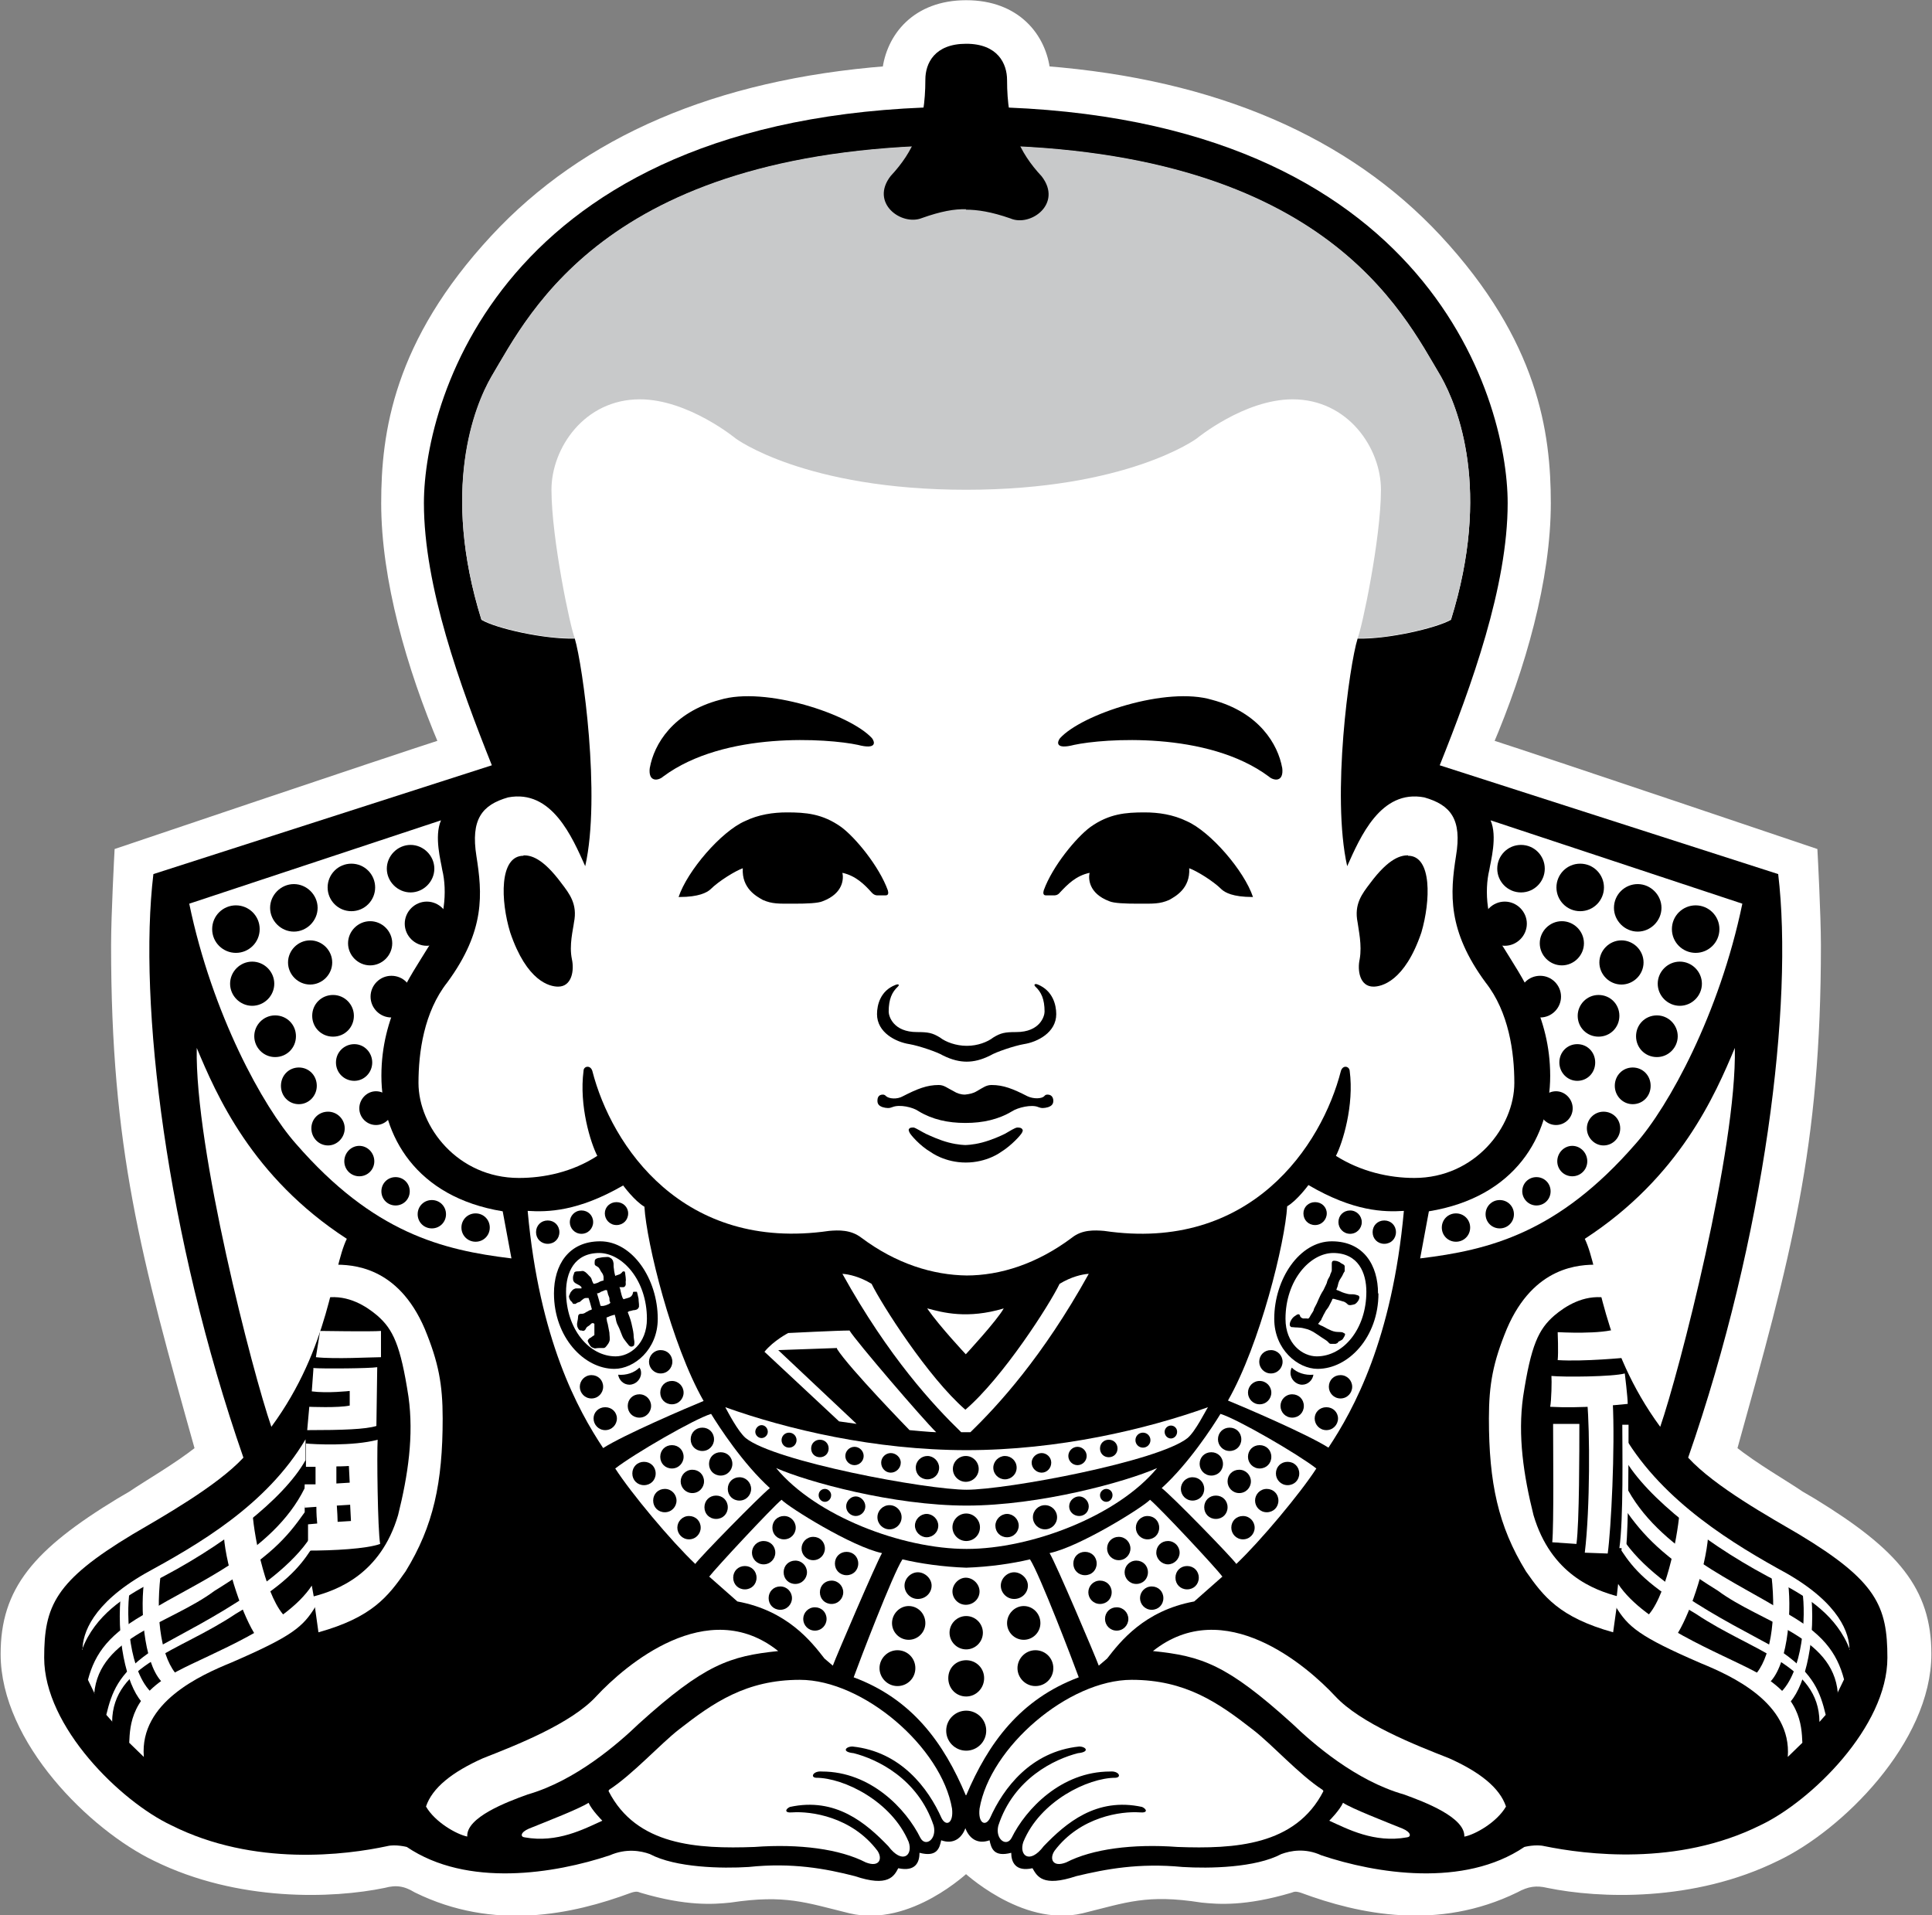 <?xml version="1.0" encoding="UTF-8"?>
<svg id="b" data-name="レイヤー 2" xmlns="http://www.w3.org/2000/svg" width="46.35" height="45.95" viewBox="0 0 46.35 45.95">
  <rect x="0" y="0" width="46.35" height="45.95" fill="#808080" stroke="none"/>
  <defs>
    <style>
      .d, .e, .f {
        fill: #fff;
      }

      .d, .g {
        fill-rule: evenodd;
      }

      .e {
        stroke: #fff;
        stroke-width: .25px;
      }

      .h {
        fill: #c8c9ca;
      }
    </style>
  </defs>
  <g id="c" data-name="レイヤー 1">
    <g>
      <path class="e" d="M23.17,44.79s1.38,1.32,2.77.99c1.06-.26,1.56-.47,2.9-.26.39.04,1.02.09,2.1-.23.06-.02.13-.06.31,0,1.4.52,3.24.9,5.09,0,.29-.16.52-.19.81-.12,1.22.25,3.46.34,5.45-.64,1.5-.71,3.61-2.79,3.61-4.85,0-1.51-.76-2.41-2.74-3.62h0s-.29-.17-.29-.17c-.41-.28-1.07-.65-1.64-1.1,1.31-4.7,2.02-7.26,2.02-12.11,0-.73-.08-2.22-.08-2.22,0,0-6.33-2.14-7.79-2.61.79-1.85,1.39-3.96,1.39-5.78,0-1.67-.29-3.83-2.61-6.33-2.18-2.34-5.32-3.71-9.4-4.03-.09-.8-.69-1.58-1.89-1.58h0c-1.2,0-1.8.78-1.89,1.58-4.09.32-7.23,1.68-9.41,4.03-2.32,2.5-2.61,4.66-2.61,6.33,0,1.81.6,3.92,1.39,5.78-1.46.47-7.79,2.61-7.79,2.61,0,0-.08,1.49-.08,2.22,0,4.84.7,7.41,2.02,12.11-.57.45-1.23.82-1.64,1.1l-.29.17h0c-1.99,1.21-2.74,2.11-2.74,3.62,0,2.06,2.11,4.13,3.61,4.85,1.99.98,4.24.89,5.45.64.3-.08.53-.05.81.12,1.85.91,3.69.52,5.09,0,.18-.06.25-.02.31,0,1.08.32,1.71.27,2.1.23,1.34-.2,1.84,0,2.9.26,1.39.33,2.74-.96,2.77-.99h0Z"/>
      <path d="M23.16,43.86c.08.22.27.4.58.29.04.19.1.41.52.3,0,.22.1.46.51.37.11.19.24.46,1.05.19.71-.17,1.5-.32,2.55-.22.64.04,1.75.02,2.37-.31.22-.08.57-.15.96.03,1.31.44,3.42.78,4.87-.2,0,0,.27-.07.48-.02.98.2,3.19.49,5.18-.5,1.21-.57,3.05-2.36,3.05-4.02,0-1.24-.26-1.84-2.12-2.96-.68-.4-2.02-1.14-2.66-1.84,1.85-5.32,2.53-10.91,2.16-14l-8.12-2.61c.76-1.9,1.63-4.29,1.63-6.29,0-2.55-1.99-9.51-13-9.51h0c-11.01,0-13,6.96-13,9.51,0,2,.87,4.39,1.63,6.29l-8.12,2.61c-.37,3.09.31,8.68,2.16,14-.64.69-1.98,1.44-2.66,1.84-1.86,1.12-2.12,1.72-2.12,2.96,0,1.66,1.84,3.45,3.05,4.02,1.99,1,4.2.71,5.18.5.2-.05.47.02.47.02,1.45.98,3.55.64,4.87.2.39-.17.74-.11.96-.03.62.33,1.74.35,2.37.31,1.04-.11,1.85.04,2.55.22.8.27.94,0,1.04-.19.42.09.51-.15.51-.37.42.11.48-.11.52-.3.31.11.5-.07.58-.29h-.01Z"/>
      <path class="f" d="M33.68,29.05c-.47.03-1.2.02-2.29-.62,0,0-.27.37-.51.51-.05.86-.65,3.31-1.42,4.66.39.16,1.91.81,2.41,1.13.61-.92,1.53-2.6,1.81-5.68h0Z"/>
      <path class="f" d="M4.54,21.68l6.04-2c-.17.39,0,.99.03,1.19.12.49.08,1.28-.34,1.86-.42.69-1.12,1.64-1.12,3.08s.83,2.91,2.91,3.25l.21,1.13c-1.66-.2-3.31-.61-5.17-2.75-.79-.89-2.01-3.11-2.56-5.76h0Z"/>
      <g>
        <path class="f" d="M8.02,30.34c.41,0,1.52.02,2.17,1.54.33.8.43,1.33.43,2.15,0,1.54-.22,2.58-.89,3.67-.42.6-.8,1.1-2.09,1.46l-.12-.86c.57-.15,1.61-.53,2.03-1.95.24-.96.38-1.91.25-2.84-.19-1.24-.37-1.62-.75-1.95-.26-.22-.69-.5-1.22-.43l.19-.79Z"/>
        <path class="f" d="M7.58,32.55l.1-.62s1.25.02,1.46,0v.63c-.22,0-1.11.05-1.56,0h0Z"/>
        <path class="f" d="M7.51,32.82c.24.02,1.36.01,1.54-.02l-.02,1.41c-.26.08-.8.1-1.66.1l.05-.56s.7.03.97-.03v-.35s-.54.06-.91.01l.04-.55h0Z"/>
        <path class="f" d="M7.39,36.57v.63c.6,0,1.4-.04,1.73-.16-.06-.34-.08-2.17-.06-2.5-.59.16-1.55.11-1.72.09v.56s.13,0,.23,0c0,.1,0,.25,0,.42h-.26s-.02.34,0,.56l.28-.02c0,.17.01.31.02.4l-.22.02h0ZM8.07,35.18c.17,0,.3-.01.3-.01l.02.4-.32.02c0-.16,0-.3,0-.4h0ZM8.08,36.12l.32-.02.02.39-.32.02c0-.09-.01-.24-.02-.4h0Z"/>
      </g>
      <g>
        <path class="f" d="M3.45,42.15l-.35-.34c.02-.43.04-1.14,1.16-1.72.81-.43,2.58-1.08,3.22-2.05l.09.5c-.3.49-.55.71-2.03,1.35-.73.3-2.19.95-2.09,2.25h0Z"/>
        <path class="f" d="M2.7,41.31l-.15-.17c.13-.54.29-.97,1.01-1.48.5-.36,3.05-1.46,3.9-2.8v.32c-.29.44-.64.85-1.81,1.54-1.34.9-2.95,1.21-2.96,2.59h0Z"/>
        <path class="f" d="M2.27,40.63l-.16-.33c.17-.64.51-1.12,1.49-1.65.98-.63,2.94-1.38,3.71-2.95v.58c-.45.64-.83,1.06-2.17,1.89-1.05.78-2.76,1.09-2.88,2.46Z"/>
        <path class="f" d="M1.98,39.58c0-.39.23-1.1,1.5-1.83,1.26-.69,2.91-1.63,3.85-3.22v.5c-.52.93-2,2.09-3.72,2.95-.61.32-1.33.77-1.64,1.59Z"/>
        <path class="f" d="M3.11,38.18c-.09.57-.02,1.94.55,2.45l-.2.26c-.37-.33-.66-1.38-.57-2.55l.22-.16Z"/>
        <path class="f" d="M3.45,37.99c-.09.76.03,2.06.5,2.42l.32-.2c-.39-.4-.54-1.33-.42-2.4l-.4.18h0Z"/>
        <path class="f" d="M6.06,36.31c.04.6.34,2.09.81,2.5l-.72.45c-.31-.45-.72-1.62-.78-2.41l.69-.54Z"/>
      </g>
      <path class="f" d="M12.66,29.05c.47.03,1.2.02,2.29-.61,0,0,.27.37.51.51.05.86.65,3.31,1.42,4.66-.39.16-1.91.81-2.41,1.13-.61-.92-1.53-2.6-1.81-5.68h0Z"/>
      <path class="f" d="M17.01,37.83c.16-.21,1.51-1.66,1.74-1.85.17.18,1.69,1.13,2.41,1.28-.14.24-1.1,2.48-1.18,2.7l-.2-.17c-.31-.4-.89-1.15-2.09-1.37l-.68-.6h0Z"/>
      <path class="f" d="M31.58,35.23c-.45-.35-1.9-1.19-2.3-1.31-.19.31-.76,1.19-1.41,1.78.24.18,1.7,1.68,1.79,1.82.58-.55,1.54-1.7,1.92-2.29h0Z"/>
      <path class="f" d="M20.08,32.34l-1.41.05,1.88,1.77-.42-.06-1.79-1.67c.22-.27.57-.45.57-.45,0,0,1.19-.06,1.47-.06.15.25,1.77,2.14,2.08,2.44-.12,0-.64-.05-.64-.05,0,0-1.46-1.5-1.74-1.95h0Z"/>
      <path class="f" d="M11.21,44.06c-.25-.05-.77-.34-.99-.72.15-.45.63-.83,1.37-1.16.79-.31,2.12-.83,2.72-1.49.68-.73,2.66-2.44,4.36-1.08-1.16.12-1.77.32-3.34,1.74-.5.48-1.52,1.37-2.67,1.7-.5.18-1.48.55-1.45,1.01h0Z"/>
      <path class="f" d="M14.12,43.25c.08.18.33.43.33.43-.44.2-1.08.54-1.86.4-.11-.01-.11-.12.1-.21.42-.17,1.22-.48,1.43-.62Z"/>
      <path class="f" d="M14.61,42.94c.57-.37,1.23-1.1,1.68-1.45.82-.64,1.61-1.19,2.9-1.19,1.52,0,3.4,1.62,3.65,3.09.04.35-.14.44-.25.23-.32-.72-.98-1.6-2.14-1.72-.16,0-.27.13.03.16.55.14,1.54.6,1.92,1.74.08.33-.2.52-.32.29-.34-.69-1.19-1.59-2.36-1.59-.21-.02-.29.14-.14.15.66,0,1.81.56,2.22,1.54.11.32-.15.55-.49.1-.53-.55-1.26-1.18-2.36-.94-.11.05-.14.15.06.13.44-.03,1.42.1,2.04.92.13.19.05.41-.28.28-.62-.32-1.59-.45-2.67-.37-1.37.05-2.83-.03-3.5-1.34h0Z"/>
      <g>
        <path d="M6.23,22.29c0,.32-.26.57-.57.57s-.57-.25-.57-.57.26-.57.57-.57.57.25.57.57Z"/>
        <path d="M6.58,23.6c0,.29-.24.53-.53.53s-.53-.24-.53-.53.24-.53.53-.53.53.24.53.53Z"/>
        <path d="M7.1,24.86c0,.28-.22.5-.5.5s-.5-.23-.5-.5.22-.5.5-.5.5.22.5.5Z"/>
        <path d="M7.6,26.05c0,.24-.19.44-.43.44s-.43-.19-.43-.44.19-.44.43-.44.43.19.43.44Z"/>
        <path d="M8.27,27.07c0,.22-.18.41-.4.41s-.4-.18-.4-.41.18-.4.4-.4.4.18.4.4Z"/>
        <path d="M7.62,21.78c0,.31-.26.57-.57.57s-.57-.26-.57-.57.26-.57.57-.57.57.26.57.57Z"/>
        <path d="M7.97,23.09c0,.29-.24.53-.53.53s-.53-.24-.53-.53.24-.53.53-.53.53.24.53.53Z"/>
        <path d="M8.49,24.37c0,.28-.22.5-.5.5s-.5-.22-.5-.5.22-.5.5-.5.5.23.5.5Z"/>
        <path d="M8.93,25.49c0,.24-.19.44-.43.44s-.44-.19-.44-.44.2-.44.44-.44.43.2.43.44Z"/>
        <path d="M9.42,26.59c0,.22-.18.4-.4.4s-.4-.18-.4-.4.18-.41.4-.41.4.18.4.41Z"/>
        <path d="M9,21.29c0,.31-.25.57-.57.57s-.57-.26-.57-.57.25-.57.57-.57.57.26.57.57Z"/>
        <path d="M9.41,22.63c0,.29-.24.53-.53.53s-.53-.24-.53-.53.24-.53.53-.53.53.24.53.53Z"/>
        <path d="M9.89,23.91c0,.28-.22.5-.5.5s-.5-.23-.5-.5.22-.5.5-.5.5.22.5.5Z"/>
        <path d="M10.42,20.84c0,.31-.26.57-.57.57s-.57-.26-.57-.57.26-.57.57-.57.57.26.57.57Z"/>
        <path d="M10.77,22.16c0,.3-.24.53-.53.53s-.53-.24-.53-.53.24-.53.53-.53.53.24.53.53Z"/>
        <path d="M8.98,27.86c0,.2-.16.36-.36.36s-.36-.16-.36-.36.16-.37.36-.37.36.17.36.37Z"/>
        <path d="M9.83,28.58c0,.19-.15.34-.34.34s-.34-.15-.34-.34.15-.34.34-.34.34.15.34.34Z"/>
        <path d="M10.7,29.13c0,.19-.15.34-.34.34s-.34-.15-.34-.34.15-.34.34-.34.34.15.34.34Z"/>
        <path d="M11.75,29.45c0,.19-.15.34-.34.34s-.34-.15-.34-.34.15-.34.34-.34.34.15.34.34Z"/>
      </g>
      <g>
        <path d="M18.15,37.85c0,.16-.12.28-.28.28s-.28-.12-.28-.28.12-.28.28-.28.28.12.28.28Z"/>
        <path d="M18.6,37.25c0,.15-.12.28-.28.28s-.28-.13-.28-.28.12-.28.28-.28.28.12.28.28Z"/>
        <path d="M19.09,36.65c0,.15-.12.28-.28.28s-.28-.12-.28-.28.12-.28.28-.28.28.13.28.28Z"/>
        <path d="M19,38.34c0,.15-.12.28-.28.28s-.28-.12-.28-.28.12-.28.28-.28.28.13.28.28Z"/>
        <path d="M19.36,37.72c0,.15-.12.28-.28.28s-.28-.12-.28-.28.12-.28.28-.28.28.13.28.28Z"/>
        <path d="M19.79,37.15c0,.15-.12.28-.28.28s-.28-.13-.28-.28.12-.28.28-.28.28.12.28.28Z"/>
        <path d="M19.83,38.84c0,.15-.12.28-.28.28s-.28-.13-.28-.28.12-.28.28-.28.28.12.28.28Z"/>
        <path d="M20.23,38.2c0,.15-.12.28-.28.28s-.28-.12-.28-.28.12-.28.28-.28.28.13.28.28Z"/>
        <path d="M20.59,37.51c0,.16-.12.28-.28.28s-.28-.12-.28-.28.12-.28.28-.28.28.12.28.28Z"/>
      </g>
      <g>
        <path d="M13.42,29.56c0,.16-.12.28-.28.28s-.28-.12-.28-.28.12-.28.28-.28.28.12.28.28Z"/>
        <path d="M14.23,29.32c0,.15-.12.28-.28.28s-.28-.13-.28-.28.12-.28.28-.28.28.12.28.28Z"/>
        <path d="M15.07,29.11c0,.16-.12.28-.28.28s-.28-.13-.28-.28.12-.27.28-.27.28.12.28.27Z"/>
        <path d="M14.8,34.03c0,.15-.12.28-.28.28s-.28-.13-.28-.28.12-.27.28-.27.28.12.28.27Z"/>
        <path d="M15.62,33.73c0,.15-.12.28-.28.28s-.28-.12-.28-.28.12-.28.28-.28.28.13.28.28Z"/>
        <path d="M16.4,33.41c0,.15-.12.28-.28.28s-.28-.12-.28-.28.12-.28.28-.28.28.13.28.28Z"/>
        <path d="M16.13,32.67c0,.15-.12.28-.28.28s-.28-.13-.28-.28.12-.28.28-.28.28.12.28.28Z"/>
        <path d="M14.47,33.27c0,.15-.12.28-.28.28s-.28-.13-.28-.28.12-.28.28-.28.28.12.28.28Z"/>
      </g>
      <path class="f" d="M4.72,25.14c.47,1.12,1.32,3.1,3.6,4.58-.36.74-.4,2.59-1.81,4.51-.45-1.3-1.84-6.67-1.79-9.09h0Z"/>
      <path class="f" d="M31.73,42.94c-.57-.37-1.22-1.1-1.68-1.45-.82-.64-1.61-1.19-2.9-1.19-1.52,0-3.4,1.62-3.65,3.09-.04.35.14.44.25.23.32-.72.98-1.6,2.14-1.72.16,0,.27.13-.03.16-.55.14-1.54.6-1.91,1.74-.08.33.2.52.32.29.34-.69,1.19-1.59,2.36-1.59.21-.02.29.14.13.15-.66,0-1.81.56-2.21,1.54-.11.32.15.55.49.1.53-.55,1.26-1.18,2.36-.94.11.05.15.15-.06.13-.44-.03-1.42.1-2.04.92-.13.19-.05.41.28.28.62-.32,1.59-.45,2.67-.37,1.37.05,2.83-.03,3.5-1.34h0Z"/>
      <path class="f" d="M22.25,31.39c.37.1.96.26,1.83,0-.16.29-.91,1.1-.91,1.1,0,0-.62-.66-.92-1.09Z"/>
      <path class="f" d="M23.18,34.36h.1c.66-.64,1.73-1.8,2.84-3.8-.16.01-.42.07-.7.24-.24.5-1.36,2.25-2.26,3.02h0c-.9-.78-2.01-2.53-2.25-3.02-.28-.17-.54-.23-.7-.24,1.11,2,2.19,3.16,2.85,3.8h.11Z"/>
      <path class="f" d="M35.14,44.06c.25-.05.77-.34.99-.72-.15-.45-.63-.83-1.37-1.16-.79-.31-2.12-.83-2.73-1.49-.68-.73-2.66-2.44-4.37-1.08,1.17.12,1.77.32,3.34,1.74.5.48,1.52,1.37,2.68,1.7.5.18,1.47.55,1.45,1.01h0Z"/>
      <path class="f" d="M32.22,43.25c-.08.18-.33.43-.33.43.44.2,1.08.54,1.86.4.11-.01.11-.12-.1-.21-.42-.17-1.22-.48-1.43-.62h0Z"/>
      <path class="f" d="M41.8,21.68l-6.04-2c.17.39,0,.99-.03,1.19-.12.49-.08,1.28.34,1.86.42.69,1.12,1.64,1.12,3.08s-.83,2.91-2.91,3.25l-.21,1.13c1.66-.2,3.31-.61,5.17-2.75.79-.89,2.01-3.11,2.56-5.76h0Z"/>
      <path class="f" d="M41.62,25.14c-.47,1.12-1.32,3.1-3.6,4.58.36.74.4,2.59,1.81,4.51.45-1.3,1.84-6.67,1.79-9.09h0Z"/>
      <path class="f" d="M23.18,35.74c.98,0,4.61-.68,5.31-1.24.19-.16.43-.65.49-.74-1.48.53-3.59,1.03-5.79,1.03h0c-2.2,0-4.31-.5-5.79-1.03.05.09.3.58.49.74.69.56,4.33,1.24,5.31,1.24h0Z"/>
      <g>
        <path d="M23.48,35.24c0,.17-.14.31-.31.31s-.31-.14-.31-.31.14-.31.31-.31.31.14.31.31Z"/>
        <path d="M22.53,35.21c0,.16-.12.28-.28.28s-.28-.12-.28-.28.13-.28.28-.28.28.13.28.28Z"/>
        <path d="M21.61,35.09c0,.13-.11.24-.24.24s-.23-.11-.23-.24.11-.23.23-.23.24.1.24.23Z"/>
        <path d="M20.72,34.93c0,.12-.1.22-.22.22s-.22-.1-.22-.22.1-.22.22-.22.22.1.22.22Z"/>
        <path d="M19.88,34.75c0,.12-.09.21-.21.21s-.21-.09-.21-.21.09-.21.21-.21.21.09.21.21Z"/>
        <path d="M19.11,34.55c0,.1-.08.18-.18.18s-.18-.08-.18-.18.08-.18.18-.18.18.08.18.18Z"/>
        <path d="M18.42,34.35c0,.08-.07.15-.15.15s-.15-.07-.15-.15.07-.16.15-.16.15.07.15.16Z"/>
        <path d="M23.83,35.21c0,.16.13.28.28.28s.28-.12.28-.28-.13-.28-.28-.28-.28.13-.28.28Z"/>
        <path d="M24.75,35.09c0,.13.11.24.24.24s.23-.11.23-.24-.11-.23-.23-.23-.24.1-.24.23Z"/>
        <path d="M25.63,34.93c0,.12.1.22.22.22s.22-.1.22-.22-.1-.22-.22-.22-.22.1-.22.22Z"/>
        <path d="M26.39,34.75c0,.12.09.21.21.21s.21-.09.21-.21-.09-.21-.21-.21-.21.09-.21.21Z"/>
        <path d="M27.24,34.55c0,.1.08.18.18.18s.18-.08.18-.18-.08-.18-.18-.18-.18.08-.18.18Z"/>
        <path d="M27.94,34.35c0,.09.07.16.15.16s.15-.07.15-.16-.07-.15-.15-.15-.15.07-.15.15Z"/>
      </g>
      <path class="f" d="M23.19,37.16c1.55,0,3.62-.79,4.57-1.94-.75.33-2.81.9-4.57.9h0c-1.76,0-3.82-.57-4.57-.9.95,1.15,3.02,1.94,4.57,1.94h0Z"/>
      <g>
        <path d="M23.51,36.64c0,.19-.15.33-.33.33s-.33-.15-.33-.33.15-.33.33-.33.33.15.33.33Z"/>
        <path d="M22.51,36.6c0,.16-.13.28-.28.28s-.28-.13-.28-.28.13-.28.28-.28.28.13.28.28Z"/>
        <path d="M21.63,36.4c0,.16-.13.29-.29.29s-.29-.13-.29-.29.13-.29.29-.29.29.13.29.29Z"/>
        <path d="M20.76,36.14c0,.13-.11.23-.23.23s-.23-.1-.23-.23.11-.24.23-.24.23.11.23.24Z"/>
        <path d="M19.94,35.87c0,.09-.07.16-.15.16s-.15-.07-.15-.16.07-.15.15-.15.15.07.15.15Z"/>
        <path d="M23.88,36.6c0,.16.12.28.28.28s.28-.13.28-.28-.13-.28-.28-.28-.28.13-.28.28Z"/>
        <path d="M24.78,36.4c0,.16.13.29.29.29s.29-.13.29-.29-.13-.29-.29-.29-.29.13-.29.29Z"/>
        <path d="M25.65,36.14c0,.13.11.23.24.23s.23-.1.23-.23-.11-.24-.23-.24-.24.1-.24.24Z"/>
        <path d="M26.39,35.87c0,.09.07.16.15.16s.15-.07.15-.16-.07-.15-.15-.15-.15.07-.15.15Z"/>
      </g>
      <path class="f" d="M23.18,43.07c.53-1.25,1.29-2.3,2.7-2.83-.13-.36-.94-2.48-1.17-2.83-.42.1-.96.18-1.53.2h0c-.56-.02-1.11-.1-1.53-.2-.23.35-1.04,2.47-1.17,2.83,1.4.52,2.16,1.57,2.69,2.83h0Z"/>
      <g>
        <path d="M22.35,38.04c0,.18-.15.32-.33.32s-.32-.15-.32-.32.15-.32.32-.32.33.15.33.32Z"/>
        <path d="M22.2,38.94c0,.22-.18.4-.4.4s-.4-.18-.4-.4.18-.41.4-.41.4.18.4.41Z"/>
        <path d="M21.96,40.02c0,.24-.19.43-.43.43s-.43-.2-.43-.43.19-.43.43-.43.43.19.43.43Z"/>
        <path d="M23.5,38.18c0,.18-.15.32-.33.32s-.32-.15-.32-.32.15-.33.32-.33.33.15.33.33Z"/>
        <path d="M23.58,39.17c0,.22-.18.4-.4.4s-.4-.18-.4-.4.18-.4.4-.4.4.18.4.4Z"/>
        <path d="M23.61,40.26c0,.24-.19.44-.43.44s-.43-.19-.43-.44.19-.43.43-.43.43.19.43.43Z"/>
        <path d="M23.66,41.52c0,.27-.22.48-.48.48s-.48-.21-.48-.48.22-.48.48-.48.48.21.48.48Z"/>
        <path d="M24.66,38.04c0,.18-.15.32-.33.32s-.32-.15-.32-.32.15-.32.32-.32.33.15.33.32Z"/>
        <path d="M24.96,38.94c0,.22-.18.4-.4.4s-.4-.18-.4-.4.18-.41.4-.41.4.18.4.41Z"/>
        <path d="M25.27,40.02c0,.24-.19.43-.43.43s-.43-.2-.43-.43.19-.43.43-.43.43.19.43.43Z"/>
      </g>
      <path class="f" d="M29.33,37.83c-.15-.21-1.51-1.66-1.74-1.85-.17.18-1.69,1.13-2.41,1.28.15.24,1.1,2.48,1.18,2.7l.2-.17c.31-.4.89-1.15,2.09-1.37l.68-.6h0Z"/>
      <path class="f" d="M14.76,35.23c.45-.35,1.9-1.19,2.3-1.31.19.31.76,1.19,1.41,1.78-.23.18-1.7,1.68-1.79,1.82-.58-.55-1.54-1.7-1.92-2.29h0Z"/>
      <g>
        <path d="M15.73,35.35c0,.16-.12.28-.28.28s-.28-.12-.28-.28.12-.28.28-.28.28.12.28.28Z"/>
        <path d="M16.4,34.95c0,.15-.12.28-.28.28s-.28-.12-.28-.28.12-.28.28-.28.28.12.28.28Z"/>
        <path d="M17.13,34.53c0,.15-.12.28-.28.28s-.28-.12-.28-.28.12-.28.28-.28.28.12.28.28Z"/>
        <path d="M16.23,36c0,.15-.12.28-.28.28s-.28-.12-.28-.28.12-.28.28-.28.28.13.28.28Z"/>
        <path d="M16.89,35.54c0,.15-.12.28-.28.28s-.28-.13-.28-.28.12-.28.28-.28.28.12.28.28Z"/>
        <path d="M17.57,35.12c0,.15-.12.28-.28.28s-.28-.12-.28-.28.12-.28.28-.28.28.12.28.28Z"/>
        <path d="M16.81,36.65c0,.15-.12.28-.28.28s-.28-.13-.28-.28.12-.28.28-.28.28.12.28.28Z"/>
        <path d="M17.46,36.16c0,.16-.12.28-.28.28s-.28-.12-.28-.28.12-.28.28-.28.28.12.28.28Z"/>
        <path d="M18.02,35.72c0,.15-.12.28-.28.28s-.28-.12-.28-.28.12-.28.28-.28.28.13.28.28Z"/>
      </g>
      <path class="f" d="M23.18,30.6c.82,0,1.7-.28,2.54-.91.24-.19.53-.18.77-.16,3.51.52,5.22-2.04,5.68-3.84.05-.15.2-.11.21,0,.11.83-.17,1.73-.33,2.04.6.38,1.28.53,1.88.53,1.46,0,2.4-1.23,2.4-2.28,0-.73-.13-1.7-.69-2.41-.92-1.25-.85-2.14-.71-3.03.15-.89-.13-1.23-.76-1.41-1.05-.2-1.54.96-1.85,1.65-.38-1.69.05-4.82.25-5.46.72.02,1.89-.25,2.24-.45.97-3.11.17-5.1-.24-5.83-.92-1.54-2.82-5.55-11.39-5.55h0c-8.57,0-10.47,4.01-11.39,5.55-.41.72-1.21,2.72-.24,5.83.35.21,1.52.47,2.24.45.19.64.63,3.78.25,5.46-.31-.69-.8-1.85-1.85-1.65-.63.18-.9.53-.76,1.41.14.89.22,1.78-.7,3.03-.56.71-.69,1.68-.69,2.41,0,1.05.94,2.28,2.41,2.28.6,0,1.28-.14,1.88-.53-.16-.31-.44-1.2-.33-2.04,0-.11.16-.15.21,0,.46,1.8,2.17,4.35,5.68,3.84.23-.02.52-.03.77.16.84.63,1.72.9,2.54.91h.01Z"/>
      <path class="h" d="M23.17,11.75c3.88,0,5.54-1.23,5.54-1.23,0,0,1.14-.94,2.3-.94,1.33,0,2.12,1.17,2.12,2.17,0,1.17-.46,3.34-.56,3.56.72.02,1.89-.25,2.24-.45.97-3.11.17-5.1-.24-5.83-.92-1.54-2.82-5.55-11.39-5.55h0c-8.57,0-10.47,4.01-11.39,5.55-.42.72-1.21,2.72-.24,5.83.35.21,1.52.47,2.24.45-.1-.21-.56-2.39-.56-3.56,0-1,.79-2.17,2.12-2.17,1.16,0,2.3.94,2.3.94,0,0,1.65,1.23,5.54,1.23h0,0Z"/>
      <path d="M15.59,18.42c.1-.56.55-1.33,1.68-1.63,1.08-.33,3.12.34,3.65.92.07.09.12.28-.34.16-.7-.15-3.19-.34-4.67.76-.11.1-.37.15-.32-.22h0Z"/>
      <path d="M16.28,21.52c.21-.63,1.02-1.57,1.59-1.82.33-.16.68-.21,1.01-.21.45,0,.85.03,1.3.35.34.25.91.94,1.12,1.52.02.07.01.12-.05.12h-.2s-.07.01-.14-.07c-.17-.19-.38-.4-.7-.47.03.13.03.49-.47.68-.11.05-.39.06-.68.06-.38,0-.53.01-.76-.09-.14-.08-.51-.27-.48-.76-.17.06-.57.3-.78.51-.08.07-.27.18-.74.18h0Z"/>
      <path d="M12.56,20.52c.17,0,.45.05.91.67.19.25.39.5.3.94-.02.17-.12.54-.05.88.06.27,0,.66-.33.66-.2,0-.75-.12-1.15-1.3-.23-.75-.27-1.84.32-1.84h0Z"/>
      <path d="M30.76,18.42c-.1-.56-.55-1.33-1.68-1.63-1.09-.33-3.12.34-3.65.92-.07.09-.12.28.34.16.7-.15,3.19-.34,4.67.76.11.1.37.15.32-.22Z"/>
      <path d="M30.06,21.52c-.21-.63-1.02-1.57-1.59-1.82-.33-.16-.68-.21-1.01-.21-.45,0-.85.03-1.3.35-.34.25-.91.94-1.12,1.52-.02.07-.01.12.05.12h.2s.08.01.14-.07c.18-.19.38-.4.71-.47-.03.13-.03.49.47.68.11.05.39.06.68.06.38,0,.53.01.76-.09.14-.08.51-.27.48-.76.17.06.57.3.78.51.08.07.26.18.74.18h0Z"/>
      <path d="M33.78,20.52c-.16,0-.45.05-.91.67-.19.25-.39.5-.3.94.02.17.11.54.05.88-.06.27,0,.66.33.66.19,0,.75-.12,1.15-1.3.22-.75.26-1.84-.32-1.84h0Z"/>
      <path d="M23.19,25.47c.17,0,.35-.04.57-.15.13-.08.57-.23.8-.27.33-.05.78-.28.78-.72,0-.22-.08-.56-.44-.71-.07-.03-.11,0-.06.05.14.13.22.3.22.6,0,.11-.11.49-.68.49-.27,0-.37.02-.55.13-.14.11-.38.2-.63.2h-.01c-.25,0-.5-.09-.64-.2-.18-.11-.28-.13-.55-.13-.57,0-.68-.38-.68-.49,0-.3.08-.47.22-.6.05-.05.01-.07-.06-.04-.36.14-.44.48-.44.7,0,.44.45.67.78.72.23.04.67.19.8.27.22.11.41.15.57.15h0Z"/>
      <path d="M23.17,26.94c.4,0,.78-.08,1.11-.28.14-.09.47-.17.63-.1.07.03.14.03.24,0,.05-.02.12-.05.12-.15,0-.05-.02-.15-.14-.15-.05,0-.06.02-.08.04-.06.06-.25.07-.4,0-.35-.18-.58-.27-.86-.27-.13,0-.2.06-.36.15-.08.05-.18.07-.28.08h0c-.1,0-.19-.03-.27-.08-.16-.08-.23-.15-.36-.15-.28,0-.51.09-.86.27-.14.08-.33.06-.4,0-.02-.02-.04-.04-.08-.04-.12,0-.13.1-.13.15,0,.1.07.13.12.15.1.03.17.03.24,0,.17-.07.49,0,.63.1.33.2.71.28,1.11.28h.01Z"/>
      <path d="M23.17,27.89c.51,0,.84-.25.84-.25.26-.16.49-.42.51-.47.02-.04.02-.06.01-.07-.02-.04-.06-.05-.12-.05-.06,0-.19.09-.3.15-.1.05-.32.15-.55.21-.23.06-.4.06-.4.06h0s-.17,0-.4-.06c-.23-.06-.44-.16-.55-.21-.1-.05-.24-.14-.29-.15-.06,0-.1,0-.12.05,0,.02,0,.03.02.07.02.05.25.32.51.47,0,0,.33.25.84.25h0Z"/>
      <path d="M23.17,5.03c.28,0,.61.05,1.07.21.48.21,1.26-.35.75-1.01-.54-.58-.83-1.21-.83-2.31,0-.39-.22-.87-.98-.87h0c-.76,0-.98.47-.98.86,0,1.1-.29,1.73-.83,2.31-.51.65.26,1.21.75,1.01.45-.16.78-.22,1.06-.21h0Z"/>
      <g>
        <path class="f" d="M42.89,42.15l.35-.34c-.02-.43-.04-1.14-1.16-1.72-.81-.43-2.62-1.12-3.26-2.09l-.06.54c.3.49.56.72,2.04,1.36.73.3,2.19.95,2.09,2.25h0Z"/>
        <path class="f" d="M43.65,41.31l.15-.17c-.13-.54-.29-.97-1.01-1.48-.5-.36-3.01-1.42-3.87-2.76l-.02.3h0c.29.44.62.83,1.79,1.52,1.34.9,2.95,1.21,2.96,2.59h0Z"/>
        <path class="f" d="M44.08,40.62l.16-.33c-.17-.64-.51-1.12-1.49-1.65-.98-.63-2.99-1.46-3.76-3.02l-.02.57c.45.64.9,1.14,2.24,1.97,1.05.78,2.76,1.09,2.88,2.45Z"/>
        <path class="f" d="M44.37,39.58c0-.39-.23-1.1-1.5-1.83-1.26-.69-2.96-1.71-3.9-3.29v.53c.53.93,2.05,2.14,3.77,3,.61.32,1.33.77,1.64,1.59h0Z"/>
        <path class="f" d="M43.24,38.18c.09.57.02,1.94-.55,2.45l.2.26c.37-.33.66-1.38.57-2.55l-.22-.16Z"/>
        <path class="f" d="M42.9,37.99c.09.76-.03,2.06-.5,2.42l-.32-.2c.39-.4.54-1.33.42-2.4l.4.18h0Z"/>
        <path class="f" d="M40.29,36.31c-.05.6-.34,2.09-.81,2.5l.72.45c.31-.45.72-1.62.78-2.41l-.69-.54h0Z"/>
      </g>
      <g>
        <path d="M32.93,29.56c0,.16.12.28.28.28s.28-.12.28-.28-.12-.28-.28-.28-.28.12-.28.28Z"/>
        <path d="M32.11,29.32c0,.15.12.28.28.28s.28-.13.28-.28-.12-.28-.28-.28-.28.12-.28.28Z"/>
        <path d="M31.27,29.11c0,.16.12.28.28.28s.28-.13.28-.28-.12-.27-.28-.27-.28.12-.28.27Z"/>
        <path d="M31.54,34.03c0,.15.12.28.28.28s.28-.13.28-.28-.12-.27-.28-.27-.28.12-.28.27Z"/>
        <path d="M30.72,33.73c0,.15.12.28.28.28s.28-.12.28-.28-.12-.28-.28-.28-.28.13-.28.28Z"/>
        <path d="M29.94,33.41c0,.15.12.28.28.28s.28-.13.28-.28-.12-.28-.28-.28-.28.13-.28.28Z"/>
        <path d="M30.21,32.67c0,.15.12.28.28.28s.28-.13.28-.28-.12-.28-.28-.28-.28.12-.28.28Z"/>
        <path d="M31.88,33.27c0,.15.12.28.28.28s.28-.13.28-.28-.12-.28-.28-.28-.28.12-.28.28Z"/>
      </g>
      <g>
        <path d="M30.61,35.35c0,.15.12.28.28.28s.28-.12.28-.28-.12-.28-.28-.28-.28.12-.28.28Z"/>
        <path d="M29.94,34.95c0,.15.12.28.28.28s.28-.12.28-.28-.12-.28-.28-.28-.28.12-.28.28Z"/>
        <path d="M29.22,34.53c0,.15.12.28.28.28s.28-.12.28-.28-.12-.28-.28-.28-.28.12-.28.28Z"/>
        <path d="M30.11,36c0,.15.12.28.28.28s.28-.12.28-.28-.12-.28-.28-.28-.28.13-.28.28Z"/>
        <path d="M29.45,35.54c0,.15.12.28.28.28s.28-.13.28-.28-.12-.28-.28-.28-.28.12-.28.28Z"/>
        <path d="M28.78,35.12c0,.15.12.28.28.28s.28-.12.28-.28-.12-.28-.28-.28-.28.12-.28.28Z"/>
        <path d="M29.54,36.65c0,.15.12.28.28.28s.28-.13.28-.28-.12-.28-.28-.28-.28.12-.28.28Z"/>
        <path d="M28.89,36.16c0,.16.12.28.28.28s.28-.12.28-.28-.12-.28-.28-.28-.28.12-.28.28Z"/>
        <path d="M28.33,35.72c0,.15.12.28.28.28s.28-.12.28-.28-.12-.28-.28-.28-.28.13-.28.28Z"/>
      </g>
      <g>
        <path d="M28.2,37.85c0,.16.12.28.28.28s.28-.12.28-.28-.12-.28-.28-.28-.28.12-.28.28Z"/>
        <path d="M27.74,37.25c0,.15.13.28.28.28s.28-.13.28-.28-.12-.28-.28-.28-.28.12-.28.28Z"/>
        <path d="M27.25,36.65c0,.15.12.28.28.28s.28-.12.28-.28-.12-.28-.28-.28-.28.13-.28.28Z"/>
        <path d="M27.35,38.34c0,.15.12.28.28.28s.28-.12.28-.28-.12-.28-.28-.28-.28.13-.28.28Z"/>
        <path d="M26.98,37.72c0,.15.12.28.28.28s.28-.12.28-.28-.12-.28-.28-.28-.28.13-.28.28Z"/>
        <path d="M26.56,37.15c0,.15.12.28.28.28s.28-.13.28-.28-.12-.28-.28-.28-.28.12-.28.28Z"/>
        <path d="M26.51,38.84c0,.15.12.28.28.28s.28-.13.28-.28-.12-.28-.28-.28-.28.12-.28.28Z"/>
        <path d="M26.11,38.2c0,.15.12.28.28.28s.28-.12.28-.28-.12-.28-.28-.28-.28.13-.28.28Z"/>
        <path d="M25.75,37.51c0,.16.12.28.28.28s.28-.12.28-.28-.12-.28-.28-.28-.28.12-.28.28Z"/>
      </g>
      <g>
        <path d="M40.11,22.29c0,.32.26.57.57.57s.57-.25.57-.57-.26-.57-.57-.57-.57.25-.57.57Z"/>
        <path d="M39.77,23.6c0,.29.24.53.53.53s.53-.24.53-.53-.24-.53-.53-.53-.53.24-.53.53Z"/>
        <path d="M39.25,24.86c0,.28.22.5.5.5s.5-.23.5-.5-.22-.5-.5-.5-.5.22-.5.5Z"/>
        <path d="M38.74,26.05c0,.24.19.44.43.44s.43-.19.43-.44-.19-.44-.43-.44-.43.19-.43.44Z"/>
        <path d="M38.07,27.07c0,.22.18.41.4.41s.4-.18.4-.41-.18-.4-.4-.4-.4.18-.4.4Z"/>
        <path d="M38.72,21.78c0,.31.26.57.57.57s.57-.26.57-.57-.26-.57-.57-.57-.57.25-.57.57Z"/>
        <path d="M38.37,23.09c0,.29.24.53.53.53s.53-.24.53-.53-.24-.53-.53-.53-.53.24-.53.53Z"/>
        <path d="M37.85,24.37c0,.28.22.5.5.5s.5-.22.5-.5-.22-.5-.5-.5-.5.23-.5.5Z"/>
        <path d="M37.41,25.49c0,.24.19.44.43.44s.43-.19.43-.44-.19-.44-.43-.44-.43.19-.43.44Z"/>
        <path d="M36.93,26.59c0,.22.18.4.4.4s.4-.18.4-.4-.18-.41-.4-.41-.4.18-.4.41Z"/>
        <path d="M37.34,21.29c0,.31.25.57.57.57s.57-.26.57-.57-.25-.57-.57-.57-.57.26-.57.57Z"/>
        <path d="M36.94,22.63c0,.29.24.53.53.53s.53-.24.53-.53-.24-.53-.53-.53-.53.24-.53.53Z"/>
        <path d="M36.45,23.91c0,.28.22.5.5.5s.5-.23.5-.5-.22-.5-.5-.5-.5.22-.5.5Z"/>
        <path d="M35.92,20.84c0,.31.25.57.57.57s.57-.26.57-.57-.25-.57-.57-.57-.57.26-.57.57Z"/>
        <path d="M35.57,22.16c0,.3.24.53.53.53s.53-.24.53-.53-.24-.53-.53-.53-.53.24-.53.53Z"/>
        <path d="M37.36,27.86c0,.2.16.36.36.36s.36-.16.36-.36-.16-.37-.36-.37-.36.17-.36.37Z"/>
        <path d="M36.52,28.58c0,.18.15.34.34.34s.34-.15.34-.34-.15-.34-.34-.34-.34.15-.34.34Z"/>
        <path d="M35.64,29.13c0,.19.15.34.34.34s.34-.15.34-.34-.15-.34-.34-.34-.34.15-.34.34Z"/>
        <path d="M34.59,29.45c0,.19.15.34.34.34s.34-.15.34-.34-.15-.34-.34-.34-.34.15-.34.34Z"/>
      </g>
      <path class="f" d="M37.39,31.96s1.05.06,1.42-.09l.2.7s-1,.1-1.64.06c.02-.18,0-.67,0-.67Z"/>
      <path class="f" d="M37.22,33.01c.3.03,1.47.02,1.76-.06,0,0,.07.57.07.73-.28.03-1.13.11-1.86.07.03-.15.04-.63.03-.74Z"/>
      <path class="f" d="M38.08,33.66c.06.63.07,2.53-.06,3.59l.55.02c.08-.57.18-2.53.12-3.65l-.61.05Z"/>
      <path class="f" d="M37.25,34.16h.64c0,.6,0,2.39-.07,2.88l-.58-.04c.04-.43.02-2.26.02-2.84Z"/>
      <path class="f" d="M38.92,34.18h.15c0,.66,0,2.45-.06,2.96h-.16c.1-.7.07-2.39.07-2.96Z"/>
      <path class="f" d="M38.32,30.34c-.41,0-1.52.02-2.17,1.54-.33.8-.43,1.33-.43,2.15,0,1.54.22,2.58.89,3.67.42.6.8,1.1,2.09,1.46l.12-.86c-.57-.15-1.61-.53-2.03-1.95-.24-.96-.38-1.91-.25-2.84.19-1.24.37-1.62.75-1.95.26-.22.69-.5,1.22-.43l-.19-.79h0Z"/>
      <path d="M13.29,31.03c0,1.05.72,1.81,1.45,1.81.47,0,1.04-.46,1.04-1.2,0-.96-.61-1.86-1.38-1.86s-1.11.58-1.11,1.25h0Z"/>
      <path class="f" d="M14.37,30.06c.56,0,1.15.65,1.15,1.58,0,.6-.41.9-.75.9-.64,0-1.19-.66-1.19-1.55,0-.45.19-.93.8-.93h0Z"/>
      <path class="g" d="M13.66,31.1s0-.06.04-.11c.04-.05.05-.06.11-.08.06,0,.14,0,.14,0v-.03s-.03-.04-.08-.06c-.05-.03-.1-.04-.12-.11-.01-.07,0-.11.02-.15,0-.05.04-.06.11-.06.07,0,.1-.02.13,0,.04.02.05.03.09.07.04.05.07.06.09.11.01.05.05.12.05.12,0,0,.04,0,.11-.03.06-.04.13-.05.13-.05,0,0,0-.03,0-.09-.01-.05-.02-.07-.05-.11-.03-.04-.03-.06-.06-.1-.03-.04-.09-.05-.1-.08-.01-.04,0-.08,0-.1s.03-.04.03-.04c0,0,.02-.01.05-.02.03,0,.09-.02.14-.02s.08-.01.12,0c.04.02.06.03.08.06.02.03.02.04.03.09,0,.05,0,.09.01.14,0,.05.03.16.03.16,0,0,.04-.02.08-.03.04-.01.07-.04.08-.05,0-.02.04-.03.04-.03,0,0,.02,0,.03.01.01.02.01.08.02.13,0,.05.01.06,0,.11,0,.05.01.07-.01.1s-.03.03-.07.03-.07,0-.07,0c0,0,.02.03.03.1.02.08.03.12.04.14.01.03.03.05.03.05,0,0,.06-.02.1-.03.03-.01.04-.01.07-.03.03-.02.05-.07.05-.07,0,0,0-.04.02-.05.02,0,.05,0,.05,0h.03s.03.11.04.17c0,.06.01.1.01.13,0,.03,0,.06,0,.06,0,0,0,.01-.02.04-.03.03-.04.03-.08.04-.04,0-.06.01-.1.02-.04,0-.07.03-.07.03,0,0,.07.17.09.27.02.1.04.16.05.26,0,.1.02.15.02.19,0,.05-.01.08-.01.08,0,0-.06.06-.12,0,0,0-.09-.11-.13-.17s-.09-.23-.13-.3c-.04-.07-.05-.13-.06-.19-.02-.06-.02-.08-.02-.08,0,0-.12.03-.15.05-.03.01-.05.02-.05.02,0,0,.01.11.03.15.01.05.03.16.04.21,0,.06.02.16,0,.21s-.03.06-.06.1c-.03.04-.05.06-.08.06-.03,0-.03,0-.11,0-.08,0-.08.02-.13,0-.06-.02-.07-.04-.09-.07-.02-.04-.04-.06-.05-.1,0-.03.05-.07.05-.07,0,0,.02,0,.05-.03.03-.02.06-.04.06-.04,0,0,0-.11,0-.18,0-.07,0-.09,0-.09h0s-.04-.04-.08,0c-.04.05-.09.06-.11.09-.02.03-.02.05-.05.07-.01,0-.03.02-.06,0-.04,0-.06,0-.09-.05-.03-.05-.03-.11-.02-.15s.02-.11.02-.14.02-.06.06-.06.08,0,.13-.04c.05-.02.08-.05.1-.05.02,0,.04-.02.04-.02,0,0-.03-.11-.05-.18-.02-.06-.03-.09-.03-.09,0,0-.01,0-.06,0s-.07.03-.1.05c-.03.02-.03.04-.07.05-.05.01-.06.03-.08.04-.02,0-.06,0-.06,0,0,0,0,0-.02-.03-.01-.03-.03-.02-.05-.06-.03-.04-.02-.06-.03-.08,0-.03,0-.06,0-.06h0Z"/>
      <path class="d" d="M14.32,31.03s.05,0,.1-.04c.05-.02.1-.04.1-.04h.04s.01.04.02.07c0,.03.03.08.04.12,0,.04,0,.08.02.1v.02s-.03.03-.07.04c-.04.02-.06.02-.1.03-.04,0-.06,0-.06,0,0,0-.02-.05-.04-.14-.03-.09-.05-.18-.05-.18h0Z"/>
      <path d="M14.83,32.98c.02.13.13.24.27.24.15,0,.28-.13.28-.28,0-.05-.01-.09-.04-.13-.12.12-.31.19-.52.17h0Z"/>
      <path d="M33.07,31.03c0,1.05-.72,1.81-1.46,1.81-.47,0-1.04-.46-1.04-1.2,0-.96.61-1.86,1.38-1.86s1.11.58,1.11,1.25h0Z"/>
      <path class="f" d="M31.99,30.06c-.56,0-1.15.65-1.15,1.58,0,.6.41.9.75.9.64,0,1.19-.66,1.19-1.55,0-.45-.19-.93-.8-.93h0Z"/>
      <path class="g" d="M31.95,30.31s0-.05.03-.06c.03-.01.05,0,.07,0,.02,0,.07.02.09.03.02.02.06.04.08.05s.03.02.04.04c0,0,0,.04,0,.07,0,.03,0,.05,0,.06,0,0-.02.02-.05.09-.01.03-.08.12-.09.16-.02.05-.02.08-.03.11-.02.05-.03.08-.03.08,0,.01.06.02.09.04.03.02.18.07.24.07.06,0,.09,0,.13.01.04.01.07.02.08.03.01.02.02.03.01.05,0,.03-.03.08-.06.11-.03.03-.04.04-.09.05-.05.01-.08.02-.12,0-.03-.03-.07-.07-.13-.08-.06-.02-.1-.03-.14-.04-.04-.01-.06-.02-.08-.02s-.03,0-.03.02c0,.01-.06.12-.08.16-.02.04-.05.07-.07.1-.03.06-.06.11-.06.11,0,0-.02.05-.04.08-.01.04-.03.06-.05.08-.01.02-.04.05-.04.05,0,0,.05.03.07.04.02,0,.12.06.16.08.04.02.12.06.19.07.07.01.15,0,.18.02.03.02.05.02.05.04,0,.03-.04.09-.06.12-.03.03-.1.05-.11.07,0,.02-.03.03-.06.04-.03,0-.07,0-.11,0-.05,0-.05-.04-.11-.08-.06-.04-.14-.09-.24-.16s-.19-.11-.29-.13c-.1-.03-.23-.02-.27-.03-.04,0-.05,0-.07-.03-.02-.03,0-.1.02-.13.02-.04.06-.09.1-.11.03-.02.05-.04.08-.04.03,0,.03.02.04.04,0,.02.03.05.07.06.04,0,.05,0,.08,0,.04,0,.05.03.1-.07.02-.04.08-.11.08-.15,0-.01.03-.06.07-.14.04-.09.06-.14.09-.2.02-.04.05-.09.07-.12.05-.1.08-.17.08-.17,0,0,.01-.05.03-.09.02-.04.05-.08.05-.1,0-.02.04-.08.04-.12,0-.04,0-.07,0-.11,0-.04,0-.07,0-.07h0Z"/>
      <path d="M31.51,32.98c-.02.13-.13.24-.27.24-.15,0-.28-.13-.28-.28,0-.05.01-.09.03-.13.12.12.32.19.52.17h0Z"/>
    </g>
  </g>
</svg>